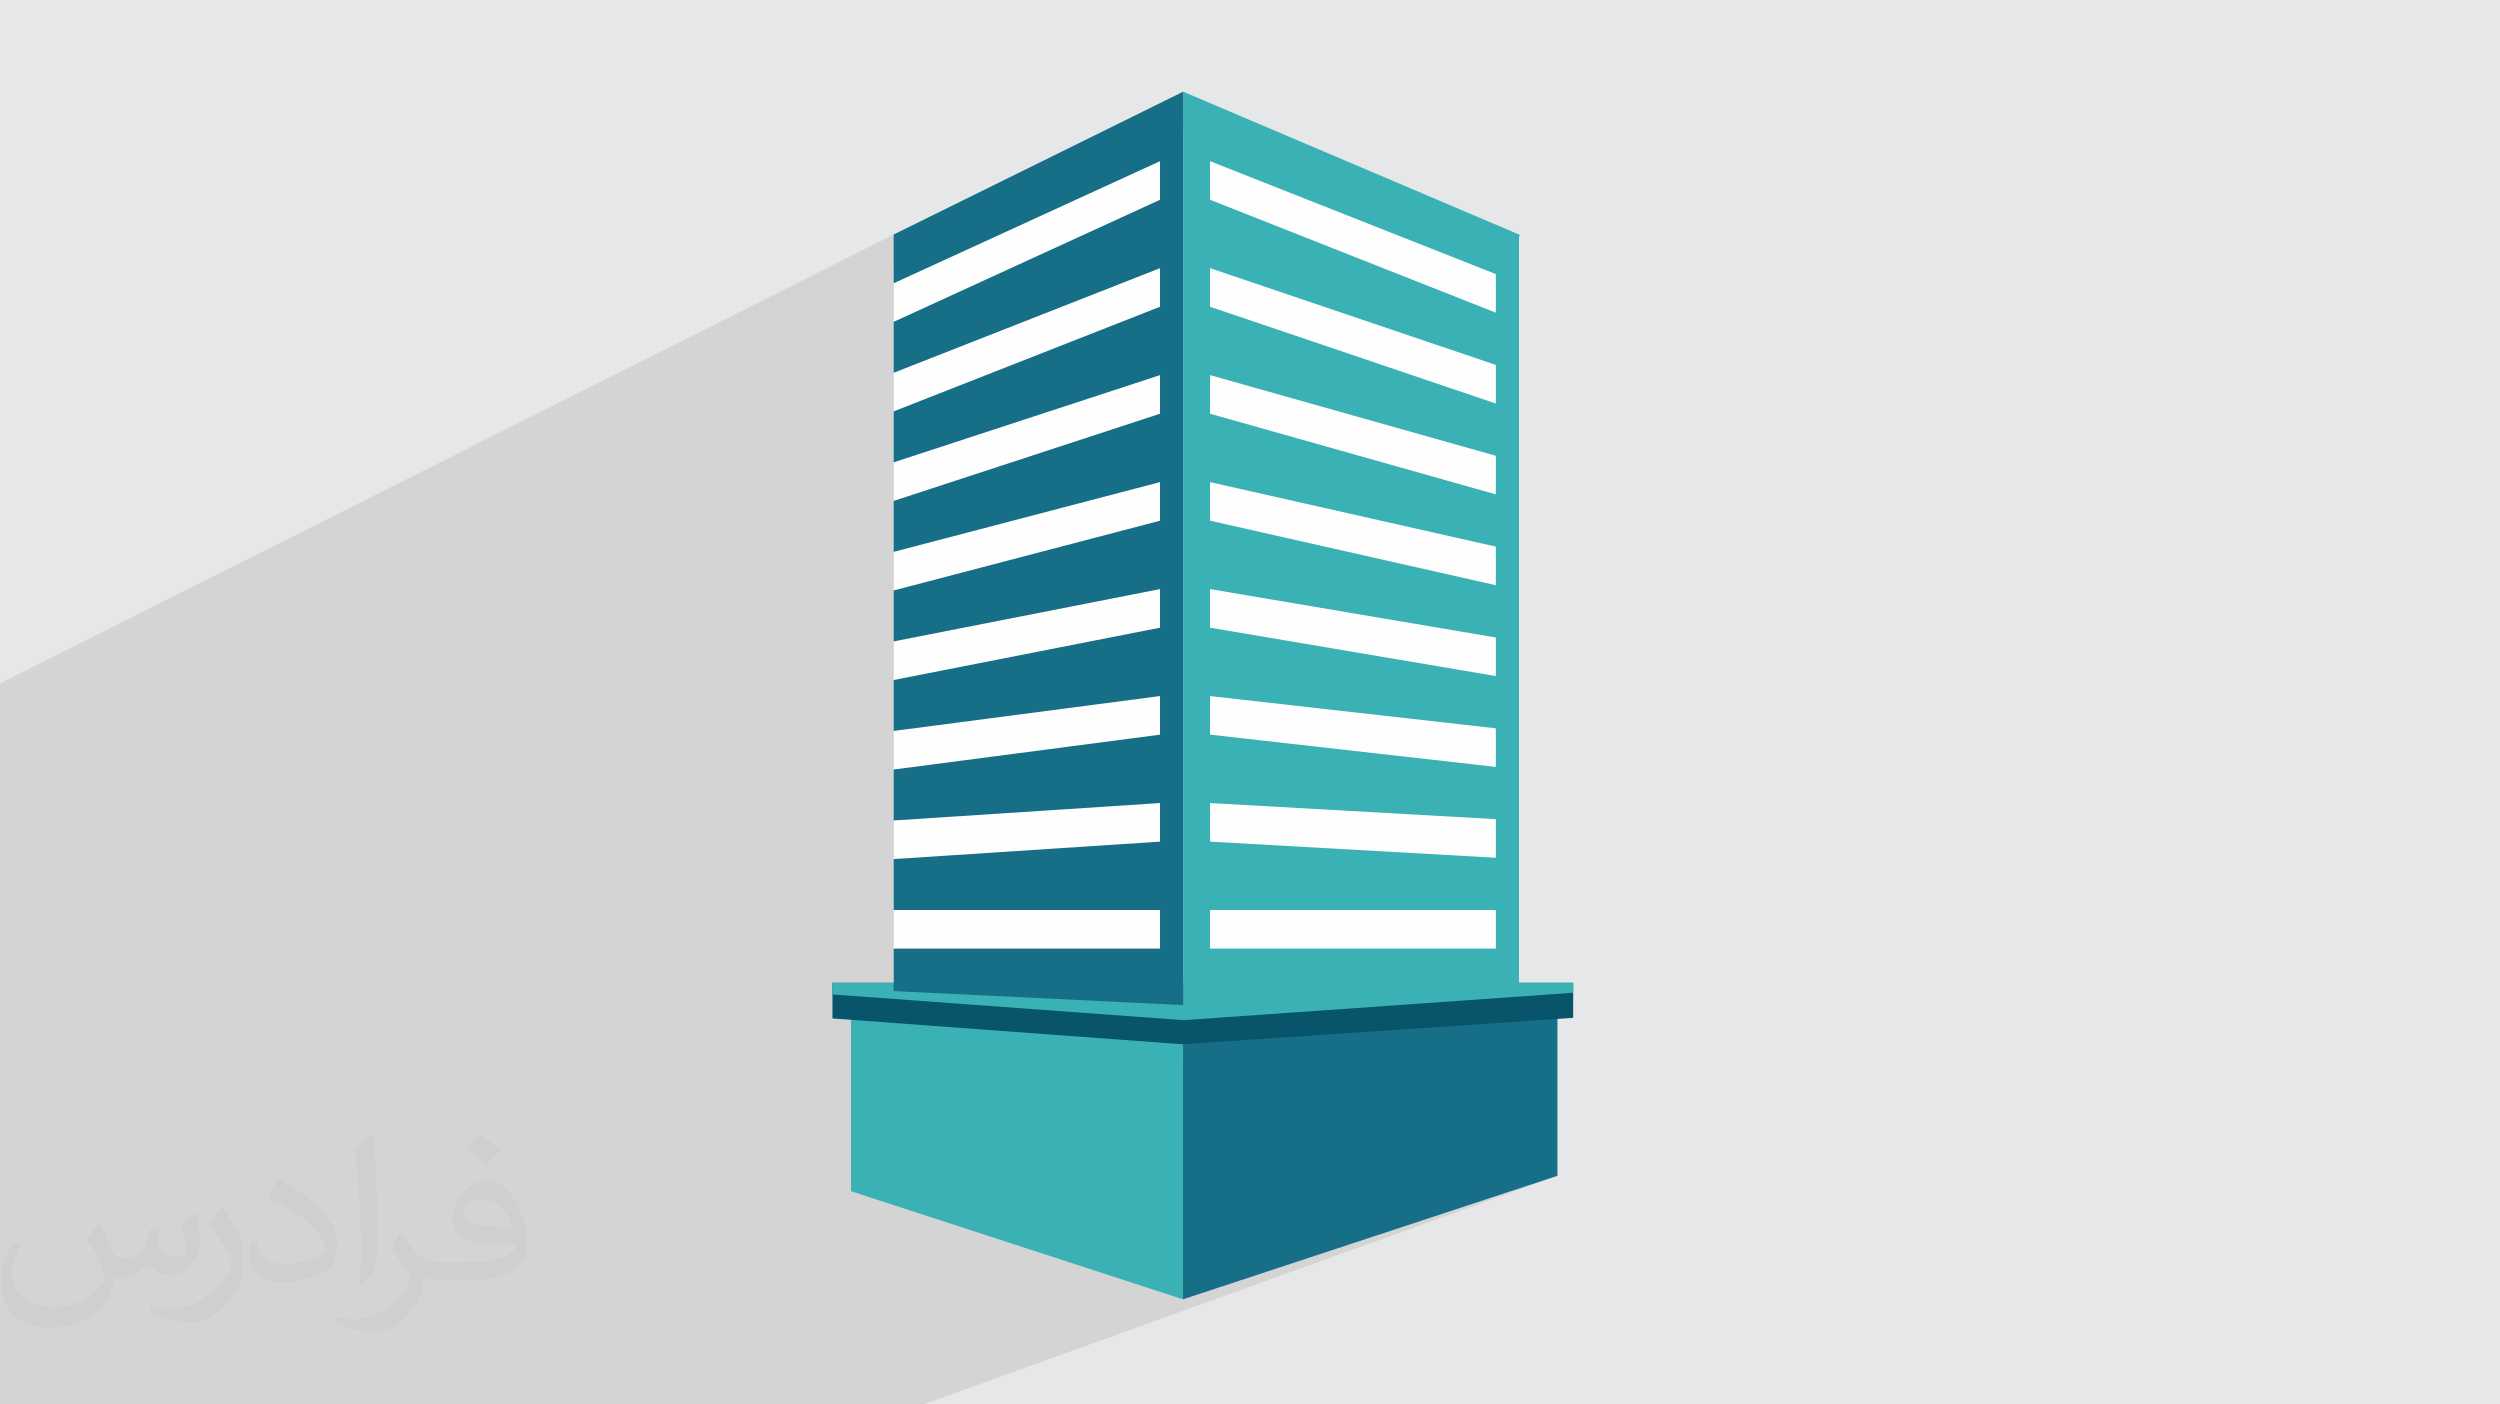 <?xml version="1.0" encoding="UTF-8"?>
<!DOCTYPE svg PUBLIC "-//W3C//DTD SVG 1.1//EN" "http://www.w3.org/Graphics/SVG/1.1/DTD/svg11.dtd">
<!-- Creator: CorelDRAW -->
<svg xmlns="http://www.w3.org/2000/svg" xml:space="preserve" width="94.192mm" height="52.917mm" version="1.1" style="shape-rendering:geometricPrecision; text-rendering:geometricPrecision; image-rendering:optimizeQuality; fill-rule:evenodd; clip-rule:evenodd"
viewBox="0 0 9788.71 5499.27"
 xmlns:xlink="http://www.w3.org/1999/xlink"
 xmlns:xodm="http://www.corel.com/coreldraw/odm/2003">
 <defs>
  <style type="text/css">
   <![CDATA[
    .fil3 {fill:#FEFEFE}
    .fil0 {fill:#E6E7E8}
    .fil6 {fill:#08556B;fill-rule:nonzero}
    .fil4 {fill:#166E87;fill-rule:nonzero}
    .fil5 {fill:#3AB1B5;fill-rule:nonzero}
    .fil2 {fill:#373435;fill-opacity:0.031}
    .fil1 {fill:#373435;fill-opacity:0.102}
   ]]>
  </style>
 </defs>
 <g id="Layer_x0020_1">
  <polygon class="fil0" points="-0,0 9788.71,0 9788.71,5499.27 -0,5499.27 "/>
  <path class="fil1" d="M5092.52 3315.41l287.19 -303.65 -190.53 -84.28 -0.94 -0.1 191.47 -271.32 -116.28 -109.39 -0.76 -0.14 117.04 -246.17 -56.9 -129.49 -0.63 -0.15 534.75 -234.97 -485.53 -137.02 -0.53 -0.16 486.06 -218.52 -445.04 -150.72 -0.46 -0.16 445.5 -204.82 -305.82 -120.83 396.5 -185.29 -396.5 185.29 -813.2 -321.32 0 -151.14 -45.51 22.42 0 -201.84 -59.68 29.75 0 -122.37 -1133.53 569.14 0 -9.92 -3499.18 1757.98 0 8.85 0 101 0 4.57 0 55.89 0 34.47 0 83.44 0 17 0 30.29 0 82.68 0 65.07 0 83.84 0 51.08 0 30.27 0 49.38 0 80.59 0 17.79 0 133.2 0 1.71 0 77.54 0 12.66 0 38.83 0 49.03 0 29.46 0 102.24 0 3.2 0 47.66 0 77.14 0 53.25 0 0.33 0 76.39 0 38.13 0 20.05 0 97.01 0 75.05 0 5.99 0 49.7 0 48.31 0 25.99 0 10.91 0 146.38 0 31.67 0 41.29 0 39.88 0 17.9 0 35.85 0 36.34 0 141.7 0 17.7 0 46.62 0 24.23 0 46.36 0 13.51 0 17.05 0 40.73 0 0.32 0 11.99 0 49.52 0 15.28 0 7.67 0 69.44 0 19.58 0 68.77 0 13.28 120.59 0 170.13 0 197.06 0 35.98 0 160.68 0 133.4 0 210.27 0 160.36 0 74.21 0 81.24 0 56.22 0 278.92 0 39.63 0 201.84 0 229.11 0 1344.65 0 120.6 0 2413.9 -870.45 92.01 870.45 -92.01 -870.45 45.12 -16.27 153.44 886.73 -153.44 -886.73 24.22 -8.73 -24.34 8.03 -96.48 -557.55 -8.91 3.36 60.16 569.11 45.23 -14.91 -96.48 -557.55 -370.26 -31.48 29.76 -11.23 18.78 -7.1 26.91 -10.15 -28.02 1.89 -19.78 1.34 -31.5 2.13 -112.78 7.63 -6.21 -35.9 -2.96 1.12 3.71 35.14 5.47 -0.36 -6.21 -35.9 107.49 -40.87 31.16 -11.86 20.21 -7.68 39.43 -15 -41.05 2.89 -21.34 1.5 -33.04 2.33 -112.36 7.9 -95.02 -898.89 95.02 898.89 -1.01 0.07 -3.67 -21.18 -68.59 26.26 72.26 -5.08 -3.67 -21.18 0.34 -0.12 -0.35 0.01 -2.79 -16.08 -47.42 18.18 50.21 -2.1 -2.79 -16.08 3.15 -1.21 -3.2 0.86 -87.49 -505.55 87.49 505.55 -72.57 19.57 -28.08 12.23 13.16 -181.64 -406.27 -8.9 -8.67 0 414.93 -346.81 -279.25 -51.6 -7.94 -0.45zm-460.4 1772.05l0 -525.33 1336.3 -504.46 60.16 569.11 -1396.46 460.69zm735.95 -1071.86l113.19 -43.05 3.71 35.14 -116.9 7.91zm11.64 -1003.85l-287.19 303.65m855.09 -2397.18l1004.92 4581.05 -1004.92 -4581.05zm-536.18 510.94l445.5 -204.82 825.23 4274.93 -825.23 -4274.93m-486.06 574.22l486.06 -218.52 729.66 3919.23 -729.66 -3919.23m-534.75 590.67l534.75 -234.97 -215.46 1963.18m1.62 12.11l11.41 85.21m1.11 8.26l640.04 1206.88 43.25 287.9 -43.25 -287.9 38.56 287.9 -38.56 -287.9 -658.82 -1199.79m-2.11 -14.02l-11.85 -78.87m-2.74 -18.29l-240.42 -1600.07 240.42 1600.07m2.74 18.29l11.85 78.87m2.11 14.02l658.82 1199.79 -640.04 -1206.88m-1.11 -8.26l-11.41 -85.21m-1.62 -12.11l215.46 -1963.18m-594.25 610.78l117.04 -246.17m0 1067.11l-414.93 346.81m223.47 -786.9l191.47 -271.32 207.38 1246.7m4.62 27.82l11.5 69.14m3.85 23.12l724.28 1476.45 -724.28 -1476.45m-3.85 -23.12l-11.5 -69.14m-4.62 -27.82l-207.38 -1246.7"/>
  <path class="fil2" d="M387.69 4792.34c18.69,28.32 30.8,55.54 42.63,85.79 8.79,17.6 13.46,50.05 54.72,50.05 12.09,0 29.43,-3.56 44.82,-12.09 17.31,-9.08 30.51,-22.83 37.4,-43.71l16.49 -55.54 40.15 -19.8 2.74 2.74c-5.49,20.91 -6.86,40.97 -6.86,56.65 0,46.45 40.15,64.07 72.04,64.07 18.69,0 35.48,-9.08 35.48,-26.14 0,-21.99 -9.34,-59.39 -21.46,-92.94 18.69,-18.69 37.4,-37.4 58.84,-52.53l3.29 1.66c9.34,39.59 14.57,78.64 14.57,104.77 0,25.58 -11.28,53.91 -20.62,72.33 -19.25,36.29 -53.34,65.17 -94.58,65.17 -31.33,0 -66.25,-15.68 -90.2,-44.82l-1.37 0c-22.54,28.06 -57.47,53.34 -113.3,53.34l-17.31 0c-2.74,36.85 -10.71,62.96 -22.83,86.34 -33.26,64.88 -131.98,110.81 -224.92,110.81 -129.24,0 -194.12,-74.51 -194.12,-173.77 0,-61.31 20.06,-118.23 50.87,-158.64l25.28 10.45c-19.25,36.85 -32.17,71.48 -32.17,105.59 0,92.94 75.63,137.21 162.79,137.21 80.85,0 180.92,-51.42 199.09,-111.07 -6.86,-65.17 -31.33,-95.68 -68.73,-155.07 11.28,-19.8 25.85,-39.59 44,-60.76l3.29 0 0 0 0 0 -0.02 -0.09zm1490.58 -349.75c27.22,17.05 53.91,37.11 80.01,60.21 -14.57,20.62 -32.74,39.34 -55.28,55.83 -26.14,-21.17 -52.24,-39.34 -78.93,-58.57 18.13,-20.35 36.03,-39.85 54.16,-57.47l0 0 0 0 0 0 0 0 0 0 0.03 0zm14.02 254.07c-44,0 -80.01,28.88 -80.01,50.31 0,45.93 87.98,60.21 193.3,59.65 -13.2,-53.91 -59.39,-109.99 -113.3,-109.99l0.01 0.03zm-98.73 245.83c57.2,0 107.25,-1.66 145.44,-11.28 42.63,-10.71 78.64,-32.17 78.64,-47.01 0,-3.86 0,-8.52 -1.37,-12.38 -23.91,2.19 -51.42,2.19 -75.33,2.19 -77.53,0 -136.92,-17.6 -160.3,-61.05 -5.78,-12.09 -9.89,-25.58 -9.89,-40.97 0,-42.08 18.13,-83.05 50.05,-111.36 26.66,-23.36 56.09,-37.93 86.05,-37.93 54.16,0 97.32,43.45 127.58,111.93 16.49,37.4 27.77,80.56 27.77,135.02 0,36.29 -9.89,66.81 -32.44,89.35 -42.08,40.71 -119.61,56.09 -238.39,56.09l-53.91 0 0 0 -14.02 0c-29.43,0 -50.6,-5.23 -67.36,-18.13l-2.74 0c0.82,6.86 1.37,13.46 1.37,19.8 0,26.66 -8.79,60.76 -26.66,87.98 -52.79,78.37 -109.99,112.45 -159.49,112.45 -50.05,0 -111.36,-19.25 -166.64,-44.27l9.89 -19.25c17.87,7.42 42.63,12.38 76.71,12.38 89.35,0 206.77,-85.79 221.34,-169.65 -3.29,-6.86 -9.34,-15.94 -17.87,-25.58 -26.14,-31.07 -42.63,-56.91 -58.02,-84.13 13.2,-26.14 25.28,-47.01 36.56,-65.99l4.68 -0.55c38.22,77.82 72.85,122.35 150.12,122.35l12.09 0 0 0 56.09 0 0 0 0 0 0 0 0 0 0 0 0.09 0.01zm-387.16 82.22c6.6,-35.74 7.15,-75.88 7.15,-113.3l0 -55.54c0,-103.66 -13.2,-254.33 -23.91,-352.5 18.69,-20.06 44.82,-43.71 65.44,-59.65l6.05 1.66c14.02,123.46 17.31,266.45 17.31,398.69 0,34.66 -1.37,68.48 -4.68,93.21 -1.92,31.33 -20.06,54.99 -58.84,91.28l-8.52 -3.86zm-398.42 -163.61c1.92,48.68 25.85,86.9 109.44,86.9 51.97,0 95.95,-13.46 144.63,-36.56 8.79,-3.86 13.46,-9.08 13.46,-13.46 0,-30.51 -23.36,-70.93 -62.69,-107.78 -38.22,-34.66 -88.82,-65.17 -136.1,-85.53 -16.23,-6.86 -21.46,-14.02 -21.46,-20.91 0,-14.02 18.69,-43.45 34.11,-64.62l5.23 -0.55c54.16,28.32 114.67,70.4 159.49,117.12 40.71,43.16 65.99,86.9 65.99,134.47 0,35.19 -10.71,68.18 -28.06,98.99 -59.39,29.96 -122.64,52.79 -185.33,52.79 -76.16,0 -128.13,-35.74 -128.13,-119.61 0,-9.08 0,-23.09 3.29,-41.26l26.14 0 0 0 0 0 0 0 0 0 0 0 -0.02 0zm-137.77 -138.32l47.31 76.45c17.31,28.32 33.55,59.13 33.55,107.78l0 62.14c0,50.31 -32.17,104.21 -84.13,157.56 -40.71,36.03 -76.71,51.42 -109.99,51.42 -49.49,0 -106.14,-15.39 -171.58,-43.45l7.42 -19.25c20.62,5.49 44.53,10.16 73.96,10.16 94.05,-0.55 190.26,-69.29 234.26,-153.15 5.23,-9.63 7.15,-18.69 7.15,-25.02 0,-9.63 -5.23,-20.35 -9.34,-29.96 -23.91,-45.08 -50.6,-86.34 -80.01,-124.56 15.39,-24.2 30.8,-47.57 47.57,-70.67l3.86 0.55 0 0 0 0 0 0 0 0 0 0 -0.02 0.01z"/>
  <g id="_1563177406448">
   <polygon class="fil3" points="4754.8,451.64 3499.58,1041.1 3499.58,3863.25 4754.8,4201.76 "/>
   <polygon class="fil3" points="4692.39,451.64 5947.61,1041.1 5947.61,3863.25 4692.39,4201.76 "/>
   <polygon class="fil4" points="4632.11,5087.47 6098.13,4603.83 6098.13,3863.25 4632.11,3863.25 "/>
   <path class="fil5" d="M4632.11 3863.25l-1299.78 0c0,45.34 0,801.03 0,801.03l1299.78 423.19 0 -1224.22z"/>
   <polygon class="fil6" points="3259.44,3848.14 3259.44,3987.71 4630.12,4088.89 6159.72,3985.45 6159.72,3848.14 "/>
   <polygon class="fil5" points="3259.44,3848.14 3259.44,3893.78 4634.23,3994.44 6159.72,3887.14 6159.72,3848.14 "/>
   <path class="fil5" d="M5856.92 3714.27l-1119.02 0 0 -151.14 1119.02 0 0 151.14zm0 -355.71l0 0 -1119.02 -63.16 0 -151.13 1119.02 63.16 0 151.13zm0 -355.7l0 0 -1119.02 -126.33 0 -151.13 1119.02 126.32 0 151.14zm0 -355.71l0 0 -1119.02 -189.48 0 -151.14 1119.02 189.49 0 151.13zm0 -355.7l0 0 -1119.02 -252.66 0 -151.13 1119.02 252.65 0 151.14zm0 -355.71l0 0 -1119.02 -315.81 0 -151.14 1119.02 315.82 0 151.13zm0 -355.7l0 0 -1119.02 -378.98 0 -151.14 1119.02 378.98 0 151.14zm0 -355.7l0 0 -1119.02 -442.15 0 -151.14 1119.02 442.15 0 151.14zm90.68 -306.12l0 0 -1314.89 -559.21 0 3576.45 1314.89 -54.95 0 -2953.86c3.7,-1.51 4.26,-4.17 0,-8.43z"/>
   <polygon class="fil4" points="3499.17,918.24 3499.17,1109.04 4542.02,631.06 4542.02,782.2 3499.17,1260.18 3499.17,1459.62 4542.02,1049.94 4542.02,1201.07 3499.17,1610.76 3499.17,1810.21 4542.02,1468.8 4542.02,1619.94 3499.17,1961.35 3499.17,2160.8 4542.02,1887.68 4542.02,2038.8 3499.17,2311.93 3499.17,2511.38 4542.02,2306.54 4542.02,2457.67 3499.17,2662.52 3499.17,2861.97 4542.02,2725.41 4542.02,2876.54 3499.17,3013.1 3499.17,3212.55 4542.02,3144.28 4542.02,3295.4 3499.17,3363.69 3499.17,3563.14 4542.02,3563.14 4542.02,3714.27 3499.17,3714.27 3499.17,3880.52 4632.71,3935.48 4632.71,359.02 "/>
  </g>
 </g>
</svg>
